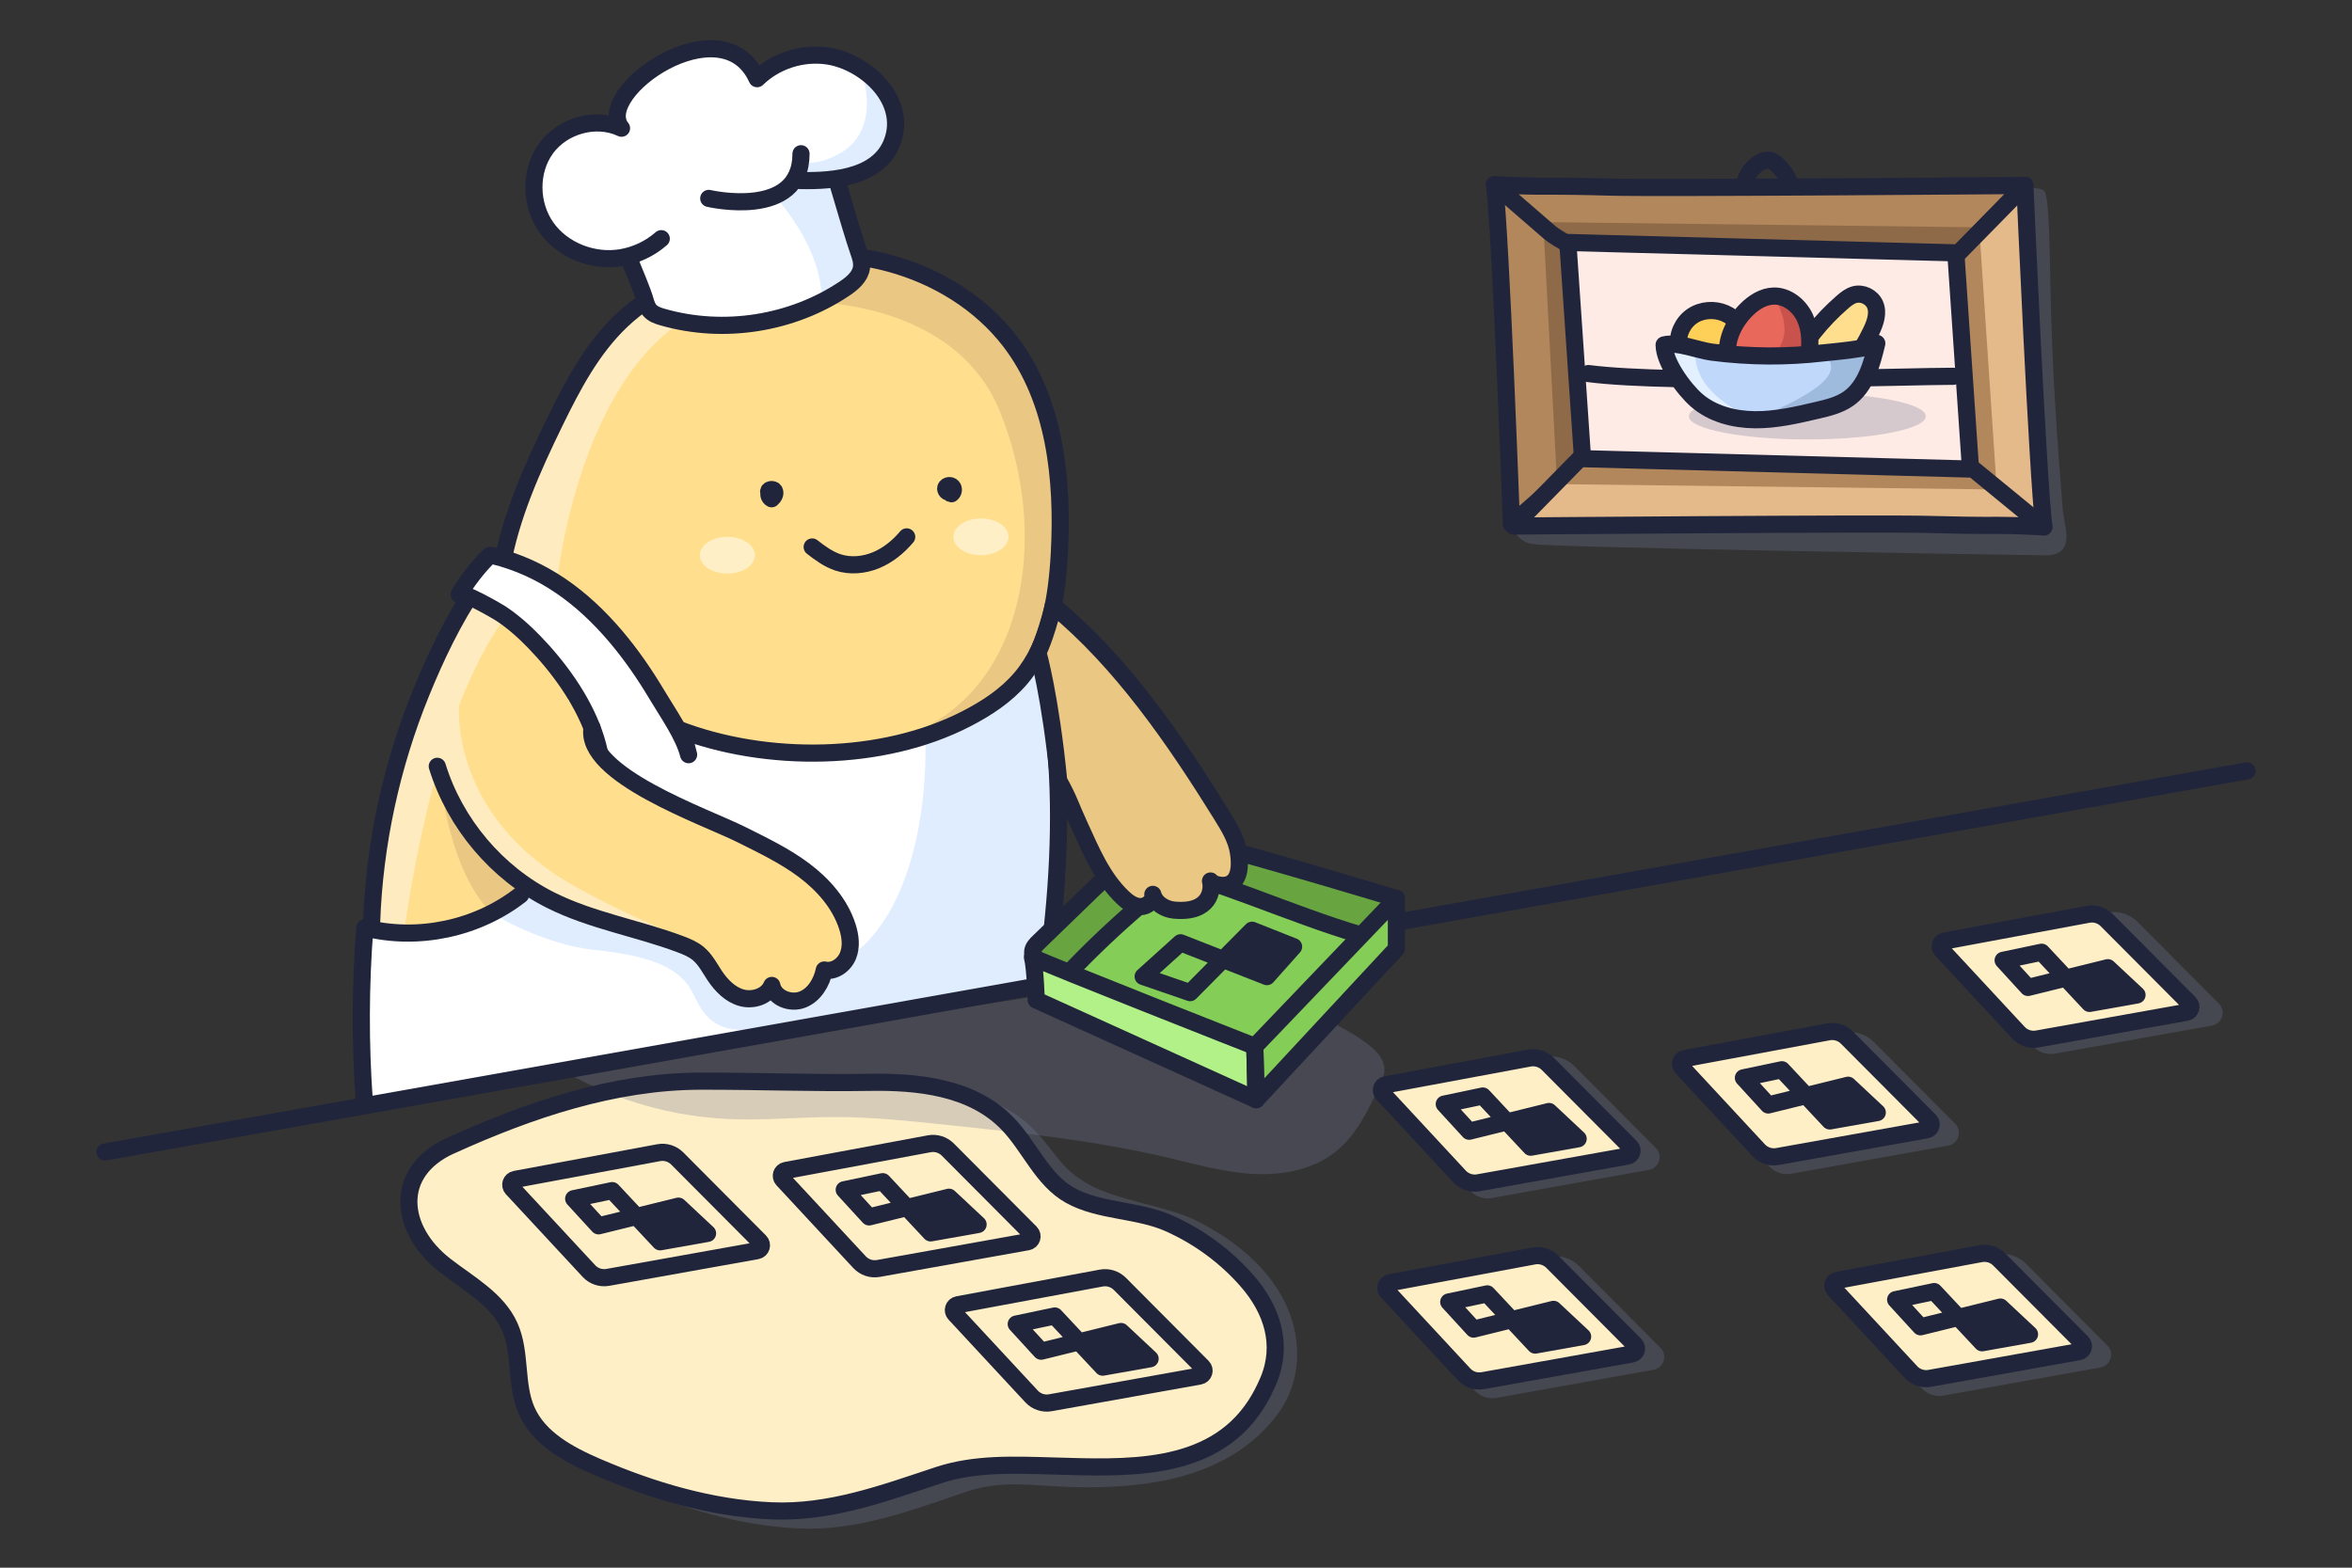 <svg width="480" height="320" viewBox="0 0 480 320" fill="none" xmlns="http://www.w3.org/2000/svg">
<rect x="0" y="0" width="480" height="320" fill="#333333" stroke="none"/>
<path opacity="0.3" d="M97.579 235.46C85.769 240.97 87.028 253.08 96.469 260.59C101.299 264.44 107.139 267.65 109.629 273.38C112.009 278.86 110.739 285.45 113.069 290.95C115.589 296.88 121.679 300.22 127.469 302.78C138.699 307.74 150.709 311.42 162.989 311.99C174.969 312.55 185.949 308.32 197.119 304.53C204.609 301.99 210.819 303.31 218.619 303.53C233.189 303.94 250.719 302.12 260.799 288.59C267.899 279.06 266.989 260.75 244.369 249.27C238.069 246.07 228.119 245.16 222.069 241.7C216.309 238.41 215.719 235.49 211.099 230.67C203.839 223.11 192.809 222 183.009 222.16C171.469 222.35 160.069 221.88 148.529 221.91C130.849 221.95 113.669 227.92 97.569 235.44L97.579 235.46Z" fill="#747A97"/>
<path d="M91.961 233.84C80.151 239.21 81.411 251 90.851 258.32C95.681 262.07 101.521 265.2 104.011 270.78C106.391 276.12 105.121 282.54 107.451 287.89C109.971 293.67 116.061 296.92 121.851 299.42C133.081 304.26 145.091 307.84 157.371 308.39C169.351 308.93 180.331 304.82 191.501 301.13C198.991 298.65 207.051 299.02 214.851 299.24C229.421 299.64 247.111 300.73 256.191 286.88C257.241 285.28 258.121 283.57 258.861 281.81C261.961 274.45 259.601 267.34 254.601 261.56C250.221 256.51 244.711 252.46 238.611 249.73C232.191 246.86 224.421 247.35 218.381 243.99C212.621 240.79 210.111 233.9 205.481 229.21C198.221 221.84 187.191 220.77 177.391 220.93C165.851 221.12 154.451 220.66 142.911 220.69C125.231 220.73 108.051 226.55 91.951 233.86L91.961 233.84Z" fill="#FFEFC6"/>
<g opacity="0.3">
<path d="M115.812 219.08C125.873 224.69 137.252 227.92 148.762 228.42C155.962 228.74 163.173 228.01 170.393 228.01C177.913 228.01 185.412 228.8 192.902 229.58C208.112 231.18 223.363 232.79 238.243 236.29C244.043 237.66 249.833 239.31 255.783 239.63C261.732 239.95 268.012 238.77 272.652 235.03C276.932 231.58 279.353 226.4 281.633 221.4C282.062 220.46 282.503 219.48 282.533 218.44C282.613 216.1 280.673 214.23 278.783 212.86C272.303 208.17 264.583 205.54 257.003 202.98C252.652 201.51 248.242 200.03 243.652 199.71C240.272 199.48 236.872 199.89 233.512 200.32C216.673 202.47 199.893 205.11 183.122 207.75C178.632 208.46 174.132 209.16 169.643 209.87C167.193 210.26 164.733 210.64 162.283 211.03C147.693 213.32 133.112 215.62 118.522 217.91" fill="#747A97"/>
</g>
<path opacity="0.3" d="M282.222 223.86L300.052 243.07C301.172 244.28 302.832 244.83 304.452 244.54L336.502 238.8C338.612 238.42 339.432 235.83 337.912 234.31L321.312 217.63C319.722 216.03 317.452 215.33 315.242 215.74L282.922 221.76C281.942 221.94 281.552 223.13 282.232 223.86H282.222Z" fill="#747A97"/>
<path opacity="0.3" d="M283.167 264.66L300.997 283.87C302.117 285.08 303.777 285.63 305.397 285.34L337.447 279.6C339.557 279.22 340.377 276.63 338.857 275.11L322.257 258.43C320.667 256.83 318.397 256.13 316.187 256.54L283.867 262.56C282.887 262.74 282.497 263.93 283.177 264.66H283.167Z" fill="#747A97"/>
<path opacity="0.3" d="M343.3 218.91L361.13 238.12C362.25 239.33 363.91 239.88 365.53 239.59L397.58 233.85C399.69 233.47 400.51 230.88 398.99 229.36L382.39 212.68C380.8 211.08 378.53 210.38 376.32 210.79L344 216.81C343.02 216.99 342.63 218.18 343.31 218.91H343.3Z" fill="#747A97"/>
<path opacity="0.3" d="M397.136 194.4L414.966 213.61C416.086 214.82 417.746 215.37 419.366 215.08L451.416 209.34C453.526 208.96 454.346 206.37 452.826 204.85L436.226 188.17C434.636 186.57 432.366 185.87 430.156 186.28L397.836 192.3C396.856 192.48 396.466 193.67 397.146 194.4H397.136Z" fill="#747A97"/>
<path opacity="0.3" d="M374.378 264.19L392.208 283.4C393.328 284.61 394.988 285.16 396.608 284.87L428.658 279.13C430.768 278.75 431.588 276.16 430.068 274.64L413.468 257.96C411.878 256.36 409.608 255.66 407.398 256.07L375.078 262.09C374.098 262.27 373.708 263.46 374.388 264.19H374.378Z" fill="#747A97"/>
<path d="M122.597 130.08C119.537 126.81 116.377 123.57 112.647 121.08C108.367 118.22 100.707 114.39 97.017 119.85C92.527 126.51 88.947 133.99 85.927 141.42C79.867 156.31 76.397 172.27 75.837 188.34C75.677 193.02 75.757 197.76 76.797 202.33C76.997 203.2 77.247 204.09 77.787 204.8C78.467 205.68 79.527 206.18 80.557 206.62C92.607 211.72 106.017 212.99 119.057 211.98C132.097 210.97 144.867 207.78 157.457 204.22" fill="#FFDF8E"/>
<path d="M90.008 160.06C90.008 160.06 91.678 177.67 100.298 186.41L108.228 181.35C100.518 176.8 94.948 168.91 90.008 160.06Z" fill="#EAC883"/>
<path d="M97.017 119.84C92.527 126.5 88.947 133.98 85.927 141.41C79.867 156.3 76.397 172.26 75.837 188.33C75.677 193.01 75.757 197.75 76.797 202.32C76.997 203.19 77.247 204.08 77.787 204.79C78.467 205.67 79.527 206.17 80.557 206.61C80.557 206.61 84.777 149.06 104.237 124.47C104.237 124.47 100.697 114.38 97.017 119.84Z" fill="#FFEBC0"/>
<path d="M122.597 130.08C119.537 126.81 116.377 123.57 112.647 121.08C108.367 118.22 100.707 114.39 97.017 119.85C92.527 126.51 88.947 133.99 85.927 141.42C79.867 156.31 76.397 172.27 75.837 188.34C75.677 193.02 75.757 197.76 76.797 202.33C76.997 203.2 77.247 204.09 77.787 204.8C78.467 205.68 79.527 206.18 80.557 206.62C92.607 211.72 106.017 212.99 119.057 211.98C132.097 210.97 144.867 207.78 157.457 204.22" stroke="#21253C" stroke-width="3.5" stroke-linecap="round" stroke-linejoin="round"/>
<path d="M106.242 182.65C97.402 189.56 85.332 192.12 74.452 189.39C73.532 201.2 74.352 224.9 74.352 224.9L213.352 200.26C213.352 200.26 214.612 191.13 215.042 186.61C216.472 171.58 216.552 156.19 213.992 141.27C213.612 139.08 210.362 118.05 206.202 119.96C186.512 128.99 164.362 132.61 142.822 130.3" fill="white"/>
<path d="M100.312 186.41C100.312 186.41 110.733 192.82 121.363 193.91C131.993 195 137.663 197.19 140.533 201.26C143.403 205.33 144.022 216.26 167.312 205.95C190.603 195.63 128.083 176.48 128.083 176.48L110.733 179.54L100.312 186.42V186.41Z" fill="#E0EDFF"/>
<path d="M187.119 133.12C195.289 131.28 198.579 123.46 206.199 119.96C210.359 118.05 213.619 139.09 213.989 141.27C216.549 156.19 216.469 171.58 215.039 186.61C214.609 191.14 213.349 200.26 213.349 200.26L126.539 216.43C139.959 212.47 150.469 212.89 160.559 205.71C163.929 203.31 166.029 199.01 169.989 197.26C186.649 189.87 192.109 160.43 187.109 133.11L187.119 133.12Z" fill="#E0EDFF"/>
<path d="M213.35 200.27C214.15 195.75 214.61 191.14 215.04 186.62C216.47 171.59 216.55 156.2 213.99 141.28C213.61 139.09 210.36 118.06 206.2 119.97C186.51 129 164.36 132.62 142.82 130.31" stroke="#21253C" stroke-width="3.5" stroke-linecap="round" stroke-linejoin="round"/>
<path d="M106.243 182.65C97.403 189.56 85.333 192.12 74.453 189.39C73.533 201.2 73.493 213.09 74.353 224.9" stroke="#21253C" stroke-width="3.5" stroke-linecap="round" stroke-linejoin="round"/>
<path d="M102.406 115.73C104.216 105.41 108.556 95.73 113.136 86.31C116.806 78.78 120.766 71.2 126.846 65.44C133.676 58.96 142.746 55.26 151.956 53.34C161.696 51.31 171.916 51.15 181.526 53.74C191.126 56.33 200.076 61.78 206.136 69.68C215.316 81.66 216.996 97.78 216.196 112.86C215.716 121.92 214.226 131.49 208.366 138.41C205.366 141.95 201.406 144.55 197.286 146.68C180.106 155.58 159.096 156.73 141.046 149.76" fill="#FFDF8E"/>
<path d="M151.956 53.34C142.746 55.26 133.676 58.96 126.846 65.44C120.776 71.2 116.806 78.79 113.136 86.31C108.546 95.73 104.216 105.41 102.406 115.73C102.406 115.73 111.186 116.16 113.526 119.84C113.526 119.84 117.496 77.46 141.416 64.26C165.336 51.06 151.956 53.34 151.956 53.34Z" fill="#FFEBC0"/>
<path d="M141.049 149.76C159.099 156.73 180.109 155.58 197.289 146.68C201.409 144.55 205.369 141.94 208.369 138.41C214.229 131.49 215.719 121.92 216.199 112.86C216.999 97.78 215.319 81.66 206.139 69.68C200.089 61.78 191.139 56.34 181.529 53.74C175.659 52.16 169.559 51.6 163.479 51.87L164.739 61.67C164.739 61.67 194.709 60.99 204.049 83.96C214.469 109.58 209.209 141.22 185.049 150.13C158.139 160.05 136.539 146.2 136.539 146.2L141.059 149.76H141.049Z" fill="#EAC883"/>
<path d="M157.061 100.32C156.741 100.81 156.951 101.55 157.471 101.81C157.931 101.41 158.311 100.77 158.051 100.23C157.791 99.69 156.691 99.91 156.881 100.48" stroke="#21253C" stroke-width="3.5" stroke-linecap="round" stroke-linejoin="round"/>
<path d="M193.702 99.17C193.192 99.64 193.492 100.66 194.172 100.78C194.592 100.46 194.712 99.77 194.352 99.37C193.992 98.97 193.232 99.06 193.032 99.55C192.832 100.04 193.422 100.66 193.902 100.43" stroke="#21253C" stroke-width="3.5" stroke-linecap="round" stroke-linejoin="round"/>
<path d="M165.75 111.65C167.36 112.9 169.04 114.14 170.98 114.79C173.5 115.63 176.31 115.37 178.76 114.36C181.21 113.35 183.33 111.62 185.04 109.59" stroke="#21253C" stroke-width="3.5" stroke-linecap="round" stroke-linejoin="round"/>
<path d="M102.406 115.73C104.216 105.41 108.556 95.73 113.136 86.31C116.806 78.78 120.766 71.2 126.846 65.44C133.676 58.96 142.746 55.26 151.956 53.34C161.696 51.31 171.916 51.15 181.526 53.74C191.126 56.33 200.076 61.78 206.136 69.68C215.316 81.66 216.996 97.78 216.196 112.86C215.716 121.92 214.226 131.49 208.366 138.41C205.366 141.95 201.406 144.55 197.286 146.68C180.106 155.58 156.336 155.78 138.286 148.81" stroke="#21253C" stroke-width="3.5" stroke-linecap="round" stroke-linejoin="round"/>
<path d="M124.344 42.59C125.244 45.72 130.714 58.02 131.614 61.15C131.844 61.94 132.084 62.76 132.624 63.37C133.284 64.12 134.284 64.46 135.244 64.73C147.674 68.3 161.634 66.11 172.364 58.9C173.934 57.84 175.564 56.48 175.814 54.6C175.964 53.47 175.584 52.35 175.204 51.27C173.534 46.54 168.674 29.1 167.004 24.36" fill="white"/>
<path d="M167.01 24.38C168.68 29.11 173.54 46.55 175.21 51.29C175.59 52.36 175.97 53.49 175.82 54.62C175.57 56.5 173.94 57.86 172.37 58.92C170.84 59.95 169.25 60.87 167.6 61.69C167.6 61.69 169.22 51.21 155.5 37.16" fill="#E0EDFF"/>
<path d="M124.344 42.59C125.244 45.72 130.714 58.02 131.614 61.15C131.844 61.94 132.084 62.76 132.624 63.37C133.284 64.12 134.284 64.46 135.244 64.73C147.674 68.3 161.634 66.11 172.364 58.9C173.934 57.84 175.564 56.48 175.814 54.6C175.964 53.47 175.584 52.35 175.204 51.27C173.534 46.54 168.674 29.1 167.004 24.36" stroke="#21253C" stroke-width="3.5" stroke-linecap="round" stroke-linejoin="round"/>
<path d="M134.951 48.72C132.631 50.76 129.711 52.13 126.661 52.62C120.981 53.52 114.821 51.12 111.501 46.42C108.181 41.72 108.061 34.9 111.461 30.26C114.861 25.62 121.641 23.71 126.841 26.17C120.851 18.92 147.421 0.41 154.511 16.06C158.281 12.39 163.811 10.63 169.011 11.44C176.381 12.59 184.641 19.87 182.401 28C180.141 36.2 170.361 37 163.331 36.85" fill="white"/>
<path d="M163.467 32.89L161.977 36.89C161.977 36.89 181.787 39.3 182.387 28C182.987 16.7 175.847 14.73 175.847 14.73C175.847 14.73 180.217 26.45 171.267 31.38C166.057 34.25 163.467 32.89 163.467 32.89Z" fill="#E0EDFF"/>
<path d="M134.951 48.72C132.631 50.76 129.711 52.13 126.661 52.62C120.981 53.52 114.821 51.12 111.501 46.42C108.181 41.72 108.061 34.9 111.461 30.26C114.861 25.62 121.641 23.71 126.841 26.17C120.851 18.92 147.421 0.41 154.511 16.06C158.281 12.39 163.811 10.63 169.011 11.44C176.381 12.59 184.641 19.87 182.401 28C180.141 36.2 170.361 37 163.331 36.85" stroke="#21253C" stroke-width="3.5" stroke-linecap="round" stroke-linejoin="round"/>
<path d="M140.1 152.36C140.24 152.92 140.39 153.49 140.53 154.05C139.52 150.09 136.26 145.49 134.12 141.9C131.59 137.65 128.77 133.55 125.56 129.78C118.83 121.89 110.84 115.92 100.65 113.42C100.43 113.37 100.19 113.31 99.98 113.39C99.83 113.45 99.72 113.56 99.6 113.68C97.33 115.99 95.34 118.57 93.68 121.34C94.17 120.53 101.42 124.72 102.15 125.2C104.69 126.87 106.94 128.88 109.05 131.06C118.7 141.02 128.29 157.14 119.3 170.46" fill="white"/>
<path d="M140.1 152.36C140.24 152.92 140.39 153.49 140.53 154.05C139.52 150.09 136.26 145.49 134.12 141.9C131.59 137.65 128.77 133.55 125.56 129.78C118.83 121.89 110.84 115.92 100.65 113.42C100.43 113.37 100.19 113.31 99.98 113.39C99.83 113.45 99.72 113.56 99.6 113.68C97.33 115.99 95.34 118.57 93.68 121.34C94.17 120.53 101.42 124.72 102.15 125.2C104.69 126.87 106.94 128.88 109.05 131.06C118.7 141.02 128.29 157.14 119.3 170.46" stroke="#21253C" stroke-width="3.5" stroke-linecap="round" stroke-linejoin="round"/>
<path d="M89.242 156.42C92.852 168.12 101.392 178.22 112.332 183.72C120.682 187.92 130.102 189.45 138.862 192.74C140.152 193.23 141.452 193.76 142.512 194.65C143.962 195.86 144.832 197.59 145.872 199.16C147.222 201.17 149.032 203.03 151.362 203.67C153.692 204.31 156.582 203.39 157.512 201.15C158.022 203.71 161.312 204.99 163.752 204.04C166.192 203.09 167.692 200.56 168.222 198C170.202 198.46 172.262 197.01 173.042 195.12C173.822 193.23 173.552 191.08 172.932 189.14C171.432 184.46 168.022 180.59 164.092 177.64C160.162 174.69 155.692 172.56 151.302 170.36C143.902 166.66 136.632 162.72 129.412 158.7C126.922 157.32 124.412 155.9 122.392 153.9C119.332 150.88 117.632 146.79 116.002 142.82" fill="#FFDF8E"/>
<path d="M145.219 198.08C146.139 199.11 140.149 193.23 138.859 192.75C130.109 189.46 120.689 187.93 112.329 183.73C101.389 178.23 91.649 166.72 88.039 155.02L93.679 144.08C93.679 144.08 91.649 166.44 117.109 180.81C134.489 190.62 146.049 192.45 145.229 198.09L145.219 198.08Z" fill="#FFEBC0"/>
<path d="M89.242 156.42C92.852 168.12 101.392 178.22 112.332 183.72C120.682 187.92 130.102 189.45 138.862 192.74C140.152 193.23 141.452 193.76 142.512 194.65C143.962 195.86 144.832 197.59 145.872 199.16C147.222 201.17 149.032 203.03 151.362 203.67C153.692 204.31 156.582 203.39 157.512 201.15C158.022 203.71 161.312 204.99 163.752 204.04C166.192 203.09 167.692 200.56 168.222 198C170.202 198.46 172.262 197.01 173.042 195.12C173.822 193.23 173.552 191.08 172.932 189.14C171.432 184.46 168.022 180.59 164.092 177.64C160.162 174.69 155.692 172.56 151.302 170.36C143.902 166.66 119.242 158.17 120.822 148.56" stroke="#21253C" stroke-width="3.5" stroke-linecap="round" stroke-linejoin="round"/>
<path d="M21.422 235.15L458.582 157.35" stroke="#21253C" stroke-width="3.5" stroke-linecap="round" stroke-linejoin="round"/>
<path d="M214.656 197.1L238.586 174.27L281.906 188.59L279.846 192.44L255.486 219.25L214.656 200.87V197.1Z" fill="#84CD56"/>
<path d="M233.769 171.82C226.179 178.22 219.209 185.36 212.039 192.22C211.469 192.76 210.869 193.37 210.759 194.15C210.689 194.66 210.849 195.18 210.999 195.67C211.829 198.32 212.659 200.97 213.499 203.62C222.229 193.78 231.959 184.83 242.479 176.94" fill="#68A541"/>
<path d="M245.153 171.96C257.953 175.22 284.983 183.4 284.983 183.4C284.983 183.4 283.663 189.77 283.503 192.44C268.353 188.71 254.143 181.84 239.133 177.54" fill="#68A541"/>
<path d="M233.769 171.82C226.179 178.22 219.209 185.36 212.039 192.22C211.469 192.76 210.869 193.37 210.759 194.15C210.689 194.66 210.849 195.18 210.999 195.67C211.829 198.32 212.659 200.97 213.499 203.62C222.229 193.78 231.959 184.83 242.479 176.94" stroke="#21253C" stroke-width="3.5" stroke-linecap="round" stroke-linejoin="round"/>
<path d="M245.153 171.96C257.953 175.22 284.983 183.4 284.983 183.4C284.983 183.4 283.663 189.77 283.503 192.44C268.353 188.71 254.143 181.84 239.133 177.54" stroke="#21253C" stroke-width="3.5" stroke-linecap="round" stroke-linejoin="round"/>
<path d="M211.473 204.12C211.473 204.12 211.273 197.48 210.703 195.4C214.193 197.11 217.793 198.41 221.313 200.13C225.903 202.37 255.073 214.39 255.103 215.15C255.213 217.88 255.753 220.6 255.893 223.31C255.903 223.6 250.463 221.38 250.163 221.25C247.763 220.18 245.363 219.11 242.963 218.04C233.893 213.99 211.473 204.12 211.473 204.12Z" fill="#B1F188"/>
<path d="M233.297 199.32L240.927 192.44L258.557 199.35L263.997 193.24L255.517 189.88L242.887 202.62L233.297 199.32Z" stroke="#21253C" stroke-width="3.5" stroke-linecap="round" stroke-linejoin="round"/>
<path d="M284.978 183.41V193.67L256.078 223.9V213.6L284.978 183.41Z" fill="#84CD56"/>
<path d="M211.473 204.12C211.473 204.12 211.273 197.48 210.703 195.4C214.193 197.11 256.083 213.59 256.083 213.59L256.353 224.47L211.463 204.12H211.473Z" stroke="#21253C" stroke-width="3.5" stroke-linecap="round" stroke-linejoin="round"/>
<path d="M255.519 189.88L249.609 195.84L258.559 199.35L263.999 193.24L255.519 189.88Z" fill="#21253C"/>
<path d="M215.361 124.47C230.431 136.02 239.221 150.1 249.271 166.29C250.771 168.71 252.281 171.21 252.751 174.02C253.221 176.83 253.941 179.56 251.581 181.16C251.071 181.5 248.741 181.28 248.741 181.28C248.741 181.28 247.001 184.33 245.211 184.86C243.381 185.41 241.491 185.97 239.591 185.76C237.691 185.55 235.761 184.39 235.261 182.55C235.511 183.9 234.061 185.09 232.691 185.05C231.321 185.01 230.121 184.13 229.131 183.18C224.931 179.19 222.651 173.65 220.241 168.38C218.661 164.94 216.051 158.2 216.051 158.2L212.281 132.2C212.281 132.2 214.671 128.08 215.371 124.48L215.361 124.47Z" fill="#EAC883"/>
<path d="M214.95 123.64C228.81 135.01 239.77 150.98 249.27 166.29C250.77 168.71 252.33 171.21 252.75 174.02C254.16 183.41 246.8 180.39 247.04 179.83C247.51 181.63 247 186.47 239.6 185.77C237.7 185.59 235.77 184.4 235.27 182.56C235.52 183.91 234.07 185.1 232.7 185.06C231.33 185.02 230.13 184.14 229.14 183.19C224.94 179.2 222.66 173.66 220.25 168.39C218.32 164.18 218.29 163.4 216.06 159.35C214.37 142.1 211.82 133.19 211.82 133.19C211.82 133.19 213.35 130.18 214.97 123.66L214.95 123.64Z" stroke="#21253C" stroke-width="3.5" stroke-linecap="round" stroke-linejoin="round"/>
<path d="M284.978 183.41V193.67L256.358 224.47L256.078 213.6L284.978 183.41Z" stroke="#21253C" stroke-width="3.5" stroke-linecap="round" stroke-linejoin="round"/>
<path d="M104.54 242.59L120.19 259.45C121.17 260.51 122.63 261 124.05 260.74L154.49 255.29C155.37 255.13 155.71 254.05 155.08 253.42L138.21 236.47C137.22 235.48 135.8 235.03 134.42 235.29L105.14 240.74C104.28 240.9 103.94 241.94 104.53 242.59H104.54Z" fill="#FFEFC6"/>
<path d="M104.54 242.59L120.19 259.45C121.17 260.51 122.63 261 124.05 260.74L154.49 255.29C155.37 255.13 155.71 254.05 155.08 253.42L138.21 236.47C137.22 235.48 135.8 235.03 134.42 235.29L105.14 240.74C104.28 240.9 103.94 241.94 104.53 242.59H104.54Z" stroke="#21253C" stroke-width="3.5" stroke-linecap="round" stroke-linejoin="round"/>
<path d="M117.078 244.68L122.158 250.22L138.458 246.2L144.398 251.76L134.718 253.48L124.938 243.03L117.078 244.68Z" stroke="#21253C" stroke-width="3.5" stroke-linecap="round" stroke-linejoin="round"/>
<path d="M138.463 246.2L144.403 251.76L135.263 253.48L130.023 248.46L138.463 246.2Z" fill="#21253C"/>
<path d="M159.759 240.77L175.409 257.63C176.389 258.69 177.849 259.18 179.269 258.92L209.709 253.47C210.589 253.31 210.929 252.23 210.299 251.6L193.429 234.65C192.439 233.66 191.019 233.21 189.639 233.47L160.359 238.92C159.499 239.08 159.159 240.12 159.749 240.77H159.759Z" fill="#FFEFC6"/>
<path d="M159.759 240.77L175.409 257.63C176.389 258.69 177.849 259.18 179.269 258.92L209.709 253.47C210.589 253.31 210.929 252.23 210.299 251.6L193.429 234.65C192.439 233.66 191.019 233.21 189.639 233.47L160.359 238.92C159.499 239.08 159.159 240.12 159.749 240.77H159.759Z" stroke="#21253C" stroke-width="3.5" stroke-linecap="round" stroke-linejoin="round"/>
<path d="M172.289 242.86L177.369 248.4L193.669 244.38L199.609 249.94L189.929 251.66L180.149 241.21L172.289 242.86Z" stroke="#21253C" stroke-width="3.5" stroke-linecap="round" stroke-linejoin="round"/>
<path d="M193.667 244.38L199.607 249.94L190.467 251.66L185.227 246.64L193.667 244.38Z" fill="#21253C"/>
<path d="M194.868 268.18L210.518 285.04C211.498 286.1 212.958 286.59 214.378 286.33L244.818 280.88C245.698 280.72 246.038 279.64 245.408 279.01L228.538 262.06C227.548 261.07 226.128 260.62 224.748 260.88L195.468 266.33C194.608 266.49 194.268 267.53 194.858 268.18H194.868Z" fill="#FFEFC6"/>
<path d="M194.868 268.18L210.518 285.04C211.498 286.1 212.958 286.59 214.378 286.33L244.818 280.88C245.698 280.72 246.038 279.64 245.408 279.01L228.538 262.06C227.548 261.07 226.128 260.62 224.748 260.88L195.468 266.33C194.608 266.49 194.268 267.53 194.858 268.18H194.868Z" stroke="#21253C" stroke-width="3.5" stroke-linecap="round" stroke-linejoin="round"/>
<path d="M207.398 270.27L212.478 275.81L228.778 271.79L234.718 277.35L225.038 279.07L215.258 268.62L207.398 270.27Z" stroke="#21253C" stroke-width="3.5" stroke-linecap="round" stroke-linejoin="round"/>
<path d="M228.776 271.79L234.716 277.35L225.576 279.07L220.336 274.05L228.776 271.79Z" fill="#21253C"/>
<path d="M282.212 223.28L297.862 240.14C298.842 241.2 300.302 241.69 301.722 241.43L332.162 235.98C333.042 235.82 333.382 234.74 332.752 234.11L315.882 217.16C314.892 216.17 313.472 215.72 312.092 215.98L282.812 221.43C281.952 221.59 281.612 222.63 282.202 223.28H282.212Z" fill="#FFEFC6"/>
<path d="M282.212 223.28L297.862 240.14C298.842 241.2 300.302 241.69 301.722 241.43L332.162 235.98C333.042 235.82 333.382 234.74 332.752 234.11L315.882 217.16C314.892 216.17 313.472 215.72 312.092 215.98L282.812 221.43C281.952 221.59 281.612 222.63 282.202 223.28H282.212Z" stroke="#21253C" stroke-width="3.5" stroke-linecap="round" stroke-linejoin="round"/>
<path d="M294.75 225.37L299.83 230.91L316.13 226.88L322.07 232.45L312.39 234.17L302.61 223.72L294.75 225.37Z" stroke="#21253C" stroke-width="3.5" stroke-linecap="round" stroke-linejoin="round"/>
<path d="M316.135 226.88L322.075 232.45L312.925 234.17L307.695 229.15L316.135 226.88Z" fill="#21253C"/>
<path d="M283.134 263.67L298.784 280.53C299.764 281.59 301.224 282.08 302.644 281.82L333.084 276.37C333.964 276.21 334.304 275.13 333.674 274.5L316.804 257.55C315.814 256.56 314.394 256.11 313.014 256.37L283.734 261.82C282.874 261.98 282.534 263.02 283.124 263.67H283.134Z" fill="#FFEFC6"/>
<path d="M283.134 263.67L298.784 280.53C299.764 281.59 301.224 282.08 302.644 281.82L333.084 276.37C333.964 276.21 334.304 275.13 333.674 274.5L316.804 257.55C315.814 256.56 314.394 256.11 313.014 256.37L283.734 261.82C282.874 261.98 282.534 263.02 283.124 263.67H283.134Z" stroke="#21253C" stroke-width="3.5" stroke-linecap="round" stroke-linejoin="round"/>
<path d="M295.664 265.76L300.744 271.3L317.044 267.27L322.984 272.83L313.304 274.56L303.524 264.11L295.664 265.76Z" stroke="#21253C" stroke-width="3.5" stroke-linecap="round" stroke-linejoin="round"/>
<path d="M317.042 267.27L322.982 272.83L313.842 274.56L308.602 269.54L317.042 267.27Z" fill="#21253C"/>
<path d="M343.259 217.92L358.909 234.78C359.889 235.84 361.349 236.33 362.769 236.07L393.209 230.62C394.089 230.46 394.429 229.38 393.799 228.75L376.929 211.8C375.939 210.81 374.519 210.36 373.139 210.62L343.859 216.07C342.999 216.23 342.659 217.27 343.249 217.92H343.259Z" fill="#FFEFC6"/>
<path d="M343.259 217.92L358.909 234.78C359.889 235.84 361.349 236.33 362.769 236.07L393.209 230.62C394.089 230.46 394.429 229.38 393.799 228.75L376.929 211.8C375.939 210.81 374.519 210.36 373.139 210.62L343.859 216.07C342.999 216.23 342.659 217.27 343.249 217.92H343.259Z" stroke="#21253C" stroke-width="3.5" stroke-linecap="round" stroke-linejoin="round"/>
<path d="M355.797 220.01L360.867 225.55L377.167 221.52L383.117 227.09L373.427 228.81L363.647 218.36L355.797 220.01Z" stroke="#21253C" stroke-width="3.5" stroke-linecap="round" stroke-linejoin="round"/>
<path d="M377.172 221.52L383.122 227.09L373.972 228.81L368.742 223.79L377.172 221.52Z" fill="#21253C"/>
<path d="M374.337 263.2L389.987 280.06C390.967 281.12 392.427 281.61 393.847 281.35L424.287 275.9C425.167 275.74 425.507 274.66 424.877 274.03L408.007 257.08C407.017 256.09 405.597 255.64 404.217 255.9L374.937 261.35C374.077 261.51 373.737 262.55 374.327 263.2H374.337Z" fill="#FFEFC6"/>
<path d="M374.337 263.2L389.987 280.06C390.967 281.12 392.427 281.61 393.847 281.35L424.287 275.9C425.167 275.74 425.507 274.66 424.877 274.03L408.007 257.08C407.017 256.09 405.597 255.64 404.217 255.9L374.937 261.35C374.077 261.51 373.737 262.55 374.327 263.2H374.337Z" stroke="#21253C" stroke-width="3.5" stroke-linecap="round" stroke-linejoin="round"/>
<path d="M386.867 265.29L391.947 270.83L408.247 266.8L414.187 272.36L404.507 274.09L394.727 263.64L386.867 265.29Z" stroke="#21253C" stroke-width="3.5" stroke-linecap="round" stroke-linejoin="round"/>
<path d="M408.245 266.8L414.185 272.36L405.045 274.09L399.805 269.07L408.245 266.8Z" fill="#21253C"/>
<path d="M396.266 193.93L411.916 210.79C412.896 211.85 414.356 212.34 415.776 212.08L446.216 206.63C447.096 206.47 447.436 205.39 446.806 204.76L429.936 187.81C428.946 186.82 427.526 186.37 426.146 186.63L396.866 192.08C396.006 192.24 395.666 193.28 396.256 193.93H396.266Z" fill="#FFEFC6"/>
<path d="M396.266 193.93L411.916 210.79C412.896 211.85 414.356 212.34 415.776 212.08L446.216 206.63C447.096 206.47 447.436 205.39 446.806 204.76L429.936 187.81C428.946 186.82 427.526 186.37 426.146 186.63L396.866 192.08C396.006 192.24 395.666 193.28 396.256 193.93H396.266Z" stroke="#21253C" stroke-width="3.5" stroke-linecap="round" stroke-linejoin="round"/>
<path d="M408.805 196.02L413.875 201.56L430.175 197.53L436.125 203.09L426.435 204.82L416.655 194.37L408.805 196.02Z" stroke="#21253C" stroke-width="3.5" stroke-linecap="round" stroke-linejoin="round"/>
<path d="M430.174 197.53L436.124 203.09L426.974 204.82L421.734 199.8L430.174 197.53Z" fill="#21253C"/>
<path opacity="0.3" d="M308.876 106.47C308.876 106.47 308.486 110.33 312.776 111.05C317.066 111.77 408.326 113.24 417.386 113.35C423.706 113.43 421.336 107.52 421.036 104.61C420.876 103.03 419.446 86.23 418.786 69.94C418.226 56.2 418.516 42.83 417.386 39.31C416.406 36.26 397.046 41.58 397.046 41.58L308.876 106.46V106.47Z" fill="#747A97"/>
<path d="M408.956 42.95H314.016V101.5H408.956V42.95Z" fill="#FFEBE5"/>
<path d="M324.148 76.25C341.808 78.52 390.438 76.77 398.608 76.81" stroke="#21253C" stroke-width="3.5" stroke-linecap="round" stroke-linejoin="round"/>
<path d="M304.729 38.81C306.059 50.07 308.459 107 308.459 107L323.009 94.21L319.929 48.96C319.929 48.96 309.439 41.04 304.719 38.8L304.729 38.81Z" fill="#B2875B"/>
<path d="M317.775 98.82L323.015 94.22L319.935 48.97L314.945 45.32L317.775 98.82Z" fill="#8E6A49"/>
<path d="M417.389 106.8C416.059 95.54 413.659 38.61 413.659 38.61L399.109 51.4L402.189 96.65C402.189 96.65 412.679 104.57 417.399 106.81L417.389 106.8Z" fill="#E4BA8B"/>
<path d="M404.032 48.02L399.102 51.4L402.182 96.64L407.552 100.59L404.032 48.02Z" fill="#B2875B"/>
<path d="M342.592 70.57C342.272 68.26 343.422 65.83 345.352 64.52C347.282 63.21 349.902 63.03 352.042 63.96C354.182 64.89 355.822 66.86 356.442 69.11C356.592 69.65 356.692 70.23 356.592 70.78C356.542 71.08 356.432 71.38 356.272 71.64" fill="#FFD057"/>
<path d="M365.461 74.89C368.121 69.88 371.721 65.37 376.011 61.66C376.731 61.03 377.501 60.42 378.421 60.16C380.051 59.69 381.961 60.59 382.651 62.15C383.401 63.85 382.721 65.82 381.931 67.5C380.751 70 379.311 72.37 377.641 74.57" fill="#FFDF8E"/>
<path d="M305.01 37.68C306.34 48.94 308.46 107 308.46 107L323.01 94.21L319.93 48.96C319.93 48.96 309.72 39.91 305 37.68H305.01Z" stroke="#21253C" stroke-width="3.5" stroke-linecap="round" stroke-linejoin="round"/>
<path d="M417.112 107.56C415.782 96.3 413.242 37.85 413.242 37.85L399.102 51.03L402.182 96.28C402.182 96.28 412.392 105.33 417.112 107.56Z" stroke="#21253C" stroke-width="3.5" stroke-linecap="round" stroke-linejoin="round"/>
<path d="M342.592 70.57C342.272 68.26 343.422 65.83 345.352 64.52C347.282 63.21 349.902 63.03 352.042 63.96C354.182 64.89 355.822 66.86 356.442 69.11C356.592 69.65 356.692 70.23 356.592 70.78C356.542 71.08 356.432 71.38 356.272 71.64" stroke="#21253C" stroke-width="3.5" stroke-linecap="round" stroke-linejoin="round"/>
<path d="M365.461 74.89C368.121 69.88 371.721 65.37 376.011 61.66C376.731 61.03 377.501 60.42 378.421 60.16C380.051 59.69 381.961 60.59 382.651 62.15C383.401 63.85 382.721 65.82 381.931 67.5C380.751 70 379.311 72.37 377.641 74.57" stroke="#21253C" stroke-width="3.5" stroke-linecap="round" stroke-linejoin="round"/>
<path d="M352.547 72.75C352.227 69.25 353.887 65.76 356.367 63.27C357.887 61.74 359.837 60.48 361.987 60.43C364.717 60.37 367.207 62.37 368.357 64.85C369.507 67.33 369.517 70.2 369.107 72.9C369.047 72.71 368.977 72.52 368.917 72.32" fill="#E9685C"/>
<path d="M368.907 72.31C368.967 72.5 369.497 67.32 368.347 64.84C367.197 62.36 364.717 60.37 361.977 60.42C368.267 71.23 359.117 73.88 359.117 73.88L368.897 72.31H368.907Z" fill="#C9524C"/>
<path d="M352.547 72.75C352.227 69.25 353.887 65.76 356.367 63.27C357.887 61.74 359.837 60.48 361.987 60.43C364.717 60.37 367.207 62.37 368.357 64.85C369.507 67.33 369.517 70.2 369.107 72.9C369.047 72.71 368.977 72.52 368.917 72.32" stroke="#21253C" stroke-width="3.5" stroke-linecap="round" stroke-linejoin="round"/>
<path opacity="0.3" d="M368.85 89.7C382.198 89.7 393.02 87.582 393.02 84.97C393.02 82.358 382.198 80.24 368.85 80.24C355.501 80.24 344.68 82.358 344.68 84.97C344.68 87.582 355.501 89.7 368.85 89.7Z" fill="#747A97"/>
<path d="M383.007 70.08C382.767 71.1 373.247 71.9 372.037 72.04C368.347 72.47 364.627 72.68 360.917 72.66C357.207 72.64 353.147 72.38 349.297 71.87C346.567 71.51 342.297 69.71 339.617 70.4C339.647 73.96 343.607 79.38 346.187 81.65C349.407 84.49 353.837 85.64 358.127 85.68C362.417 85.72 366.647 84.74 370.827 83.76C373.057 83.24 375.357 82.69 377.237 81.37C380.777 78.88 382.017 74.3 383.017 70.09L383.007 70.08Z" fill="#C0D8FA"/>
<path d="M358.127 85.67C353.837 85.63 349.407 84.48 346.187 81.64C343.617 79.37 339.657 73.95 339.617 70.39C341.017 70.03 344.147 70.68 345.967 71.12C345.617 76.87 349.037 81.47 358.127 85.67Z" fill="#E3F0FF"/>
<path d="M372.037 72.04C373.247 71.9 382.757 71.1 383.007 70.08C382.007 74.29 380.767 78.87 377.227 81.36C375.347 82.68 373.057 83.23 370.817 83.75C366.637 84.73 362.407 85.71 358.117 85.67C368.227 81.17 377.617 76.66 372.027 72.04H372.037Z" fill="#9EBADD"/>
<path d="M383.007 70.08C382.767 71.1 373.247 71.9 372.037 72.04C368.347 72.47 364.627 72.68 360.917 72.66C357.207 72.64 353.147 72.38 349.297 71.87C346.567 71.51 342.297 69.71 339.617 70.4C339.647 73.96 343.607 79.38 346.187 81.65C349.407 84.49 353.837 85.64 358.127 85.68C362.417 85.72 366.647 84.74 370.827 83.76C373.057 83.24 375.357 82.69 377.237 81.37C380.777 78.88 382.017 74.3 383.017 70.09L383.007 70.08Z" stroke="#21253C" stroke-width="3.5" stroke-linecap="round" stroke-linejoin="round"/>
<path d="M308.877 107.39L322.397 93.61L402.727 95.76C402.727 95.76 404.917 96.98 405.867 97.8C408.677 100.21 417.107 107.55 417.107 107.55C417.107 107.55 411.167 107.22 408.147 107.24C403.317 107.27 398.477 107.19 393.647 107.05C383.967 106.76 308.867 107.38 308.867 107.38L308.877 107.39Z" fill="#E4BA8B"/>
<path d="M317.781 98.82L322.401 93.62L402.721 95.77L408.951 99.93L317.781 98.82Z" fill="#B2875B"/>
<path d="M308.877 107.39L322.397 93.61L402.727 95.76L417.107 107.55C417.107 107.55 411.167 107.22 408.147 107.24C403.317 107.27 398.477 107.19 393.647 107.05C383.967 106.76 308.867 107.38 308.867 107.38L308.877 107.39Z" stroke="#21253C" stroke-width="3.5" stroke-linecap="round" stroke-linejoin="round"/>
<path d="M355.992 38.5C355.992 36.35 357.262 34.23 359.202 33.16C359.802 32.83 360.502 32.59 361.182 32.73C361.712 32.84 362.152 33.17 362.552 33.52C363.902 34.72 364.922 36.26 365.462 37.95" stroke="#21253C" stroke-width="3.5" stroke-linecap="round" stroke-linejoin="round"/>
<path d="M413.238 37.85L399.718 51.63L319.388 49.48C319.388 49.48 317.198 48.26 316.248 47.44C313.438 45.03 305.008 37.69 305.008 37.69C305.008 37.69 310.948 38.02 313.968 38C318.798 37.97 323.638 38.05 328.468 38.19C338.148 38.48 413.248 37.86 413.248 37.86L413.238 37.85Z" fill="#B2875B"/>
<path d="M404.85 46.41L399.73 51.63L319.4 49.47L313.57 45.32L404.85 46.41Z" fill="#8E6A49"/>
<path d="M413.238 37.85L399.718 51.63L319.388 49.48C319.388 49.48 317.198 48.26 316.248 47.44C313.438 45.03 305.008 37.69 305.008 37.69C305.008 37.69 310.948 38.02 313.968 38C318.798 37.97 323.638 38.05 328.468 38.19C338.148 38.48 413.248 37.86 413.248 37.86L413.238 37.85Z" stroke="#21253C" stroke-width="3.5" stroke-linecap="round" stroke-linejoin="round"/>
<path d="M144.641 40.5C144.641 40.5 163.471 44.92 163.471 31.38" stroke="#21253C" stroke-width="3.5" stroke-linecap="round" stroke-linejoin="round"/>
<path d="M154.06 113.33C154.06 115.4 151.54 117.08 148.44 117.08C145.34 117.08 142.82 115.4 142.82 113.33C142.82 111.26 145.34 109.58 148.44 109.58C151.54 109.58 154.06 111.26 154.06 113.33Z" fill="#FFEFC6"/>
<path d="M205.81 109.58C205.81 111.65 203.29 113.33 200.19 113.33C197.09 113.33 194.57 111.65 194.57 109.58C194.57 107.51 197.09 105.83 200.19 105.83C203.29 105.83 205.81 107.51 205.81 109.58Z" fill="#FFEFC6"/>
<path d="M91.961 233.84C80.151 239.21 81.411 251 90.851 258.32C95.681 262.07 101.521 265.2 104.011 270.78C106.391 276.12 105.121 282.54 107.451 287.89C109.971 293.67 116.061 296.92 121.851 299.42C133.081 304.26 145.091 307.84 157.371 308.39C169.351 308.93 180.331 304.82 191.501 301.13C198.991 298.65 207.051 299.02 214.851 299.24C229.421 299.64 247.111 300.73 256.191 286.88C257.241 285.28 258.121 283.57 258.861 281.81C261.961 274.45 259.601 267.34 254.601 261.56C250.221 256.51 244.711 252.46 238.611 249.73C232.191 246.86 224.421 247.35 218.381 243.99C212.621 240.79 210.111 233.9 205.481 229.21C198.221 221.84 187.191 220.77 177.391 220.93C165.851 221.12 154.451 220.66 142.911 220.69C125.231 220.73 108.051 226.55 91.951 233.86L91.961 233.84Z" stroke="#21253C" stroke-width="3.5" stroke-linecap="round" stroke-linejoin="round"/>
</svg>
